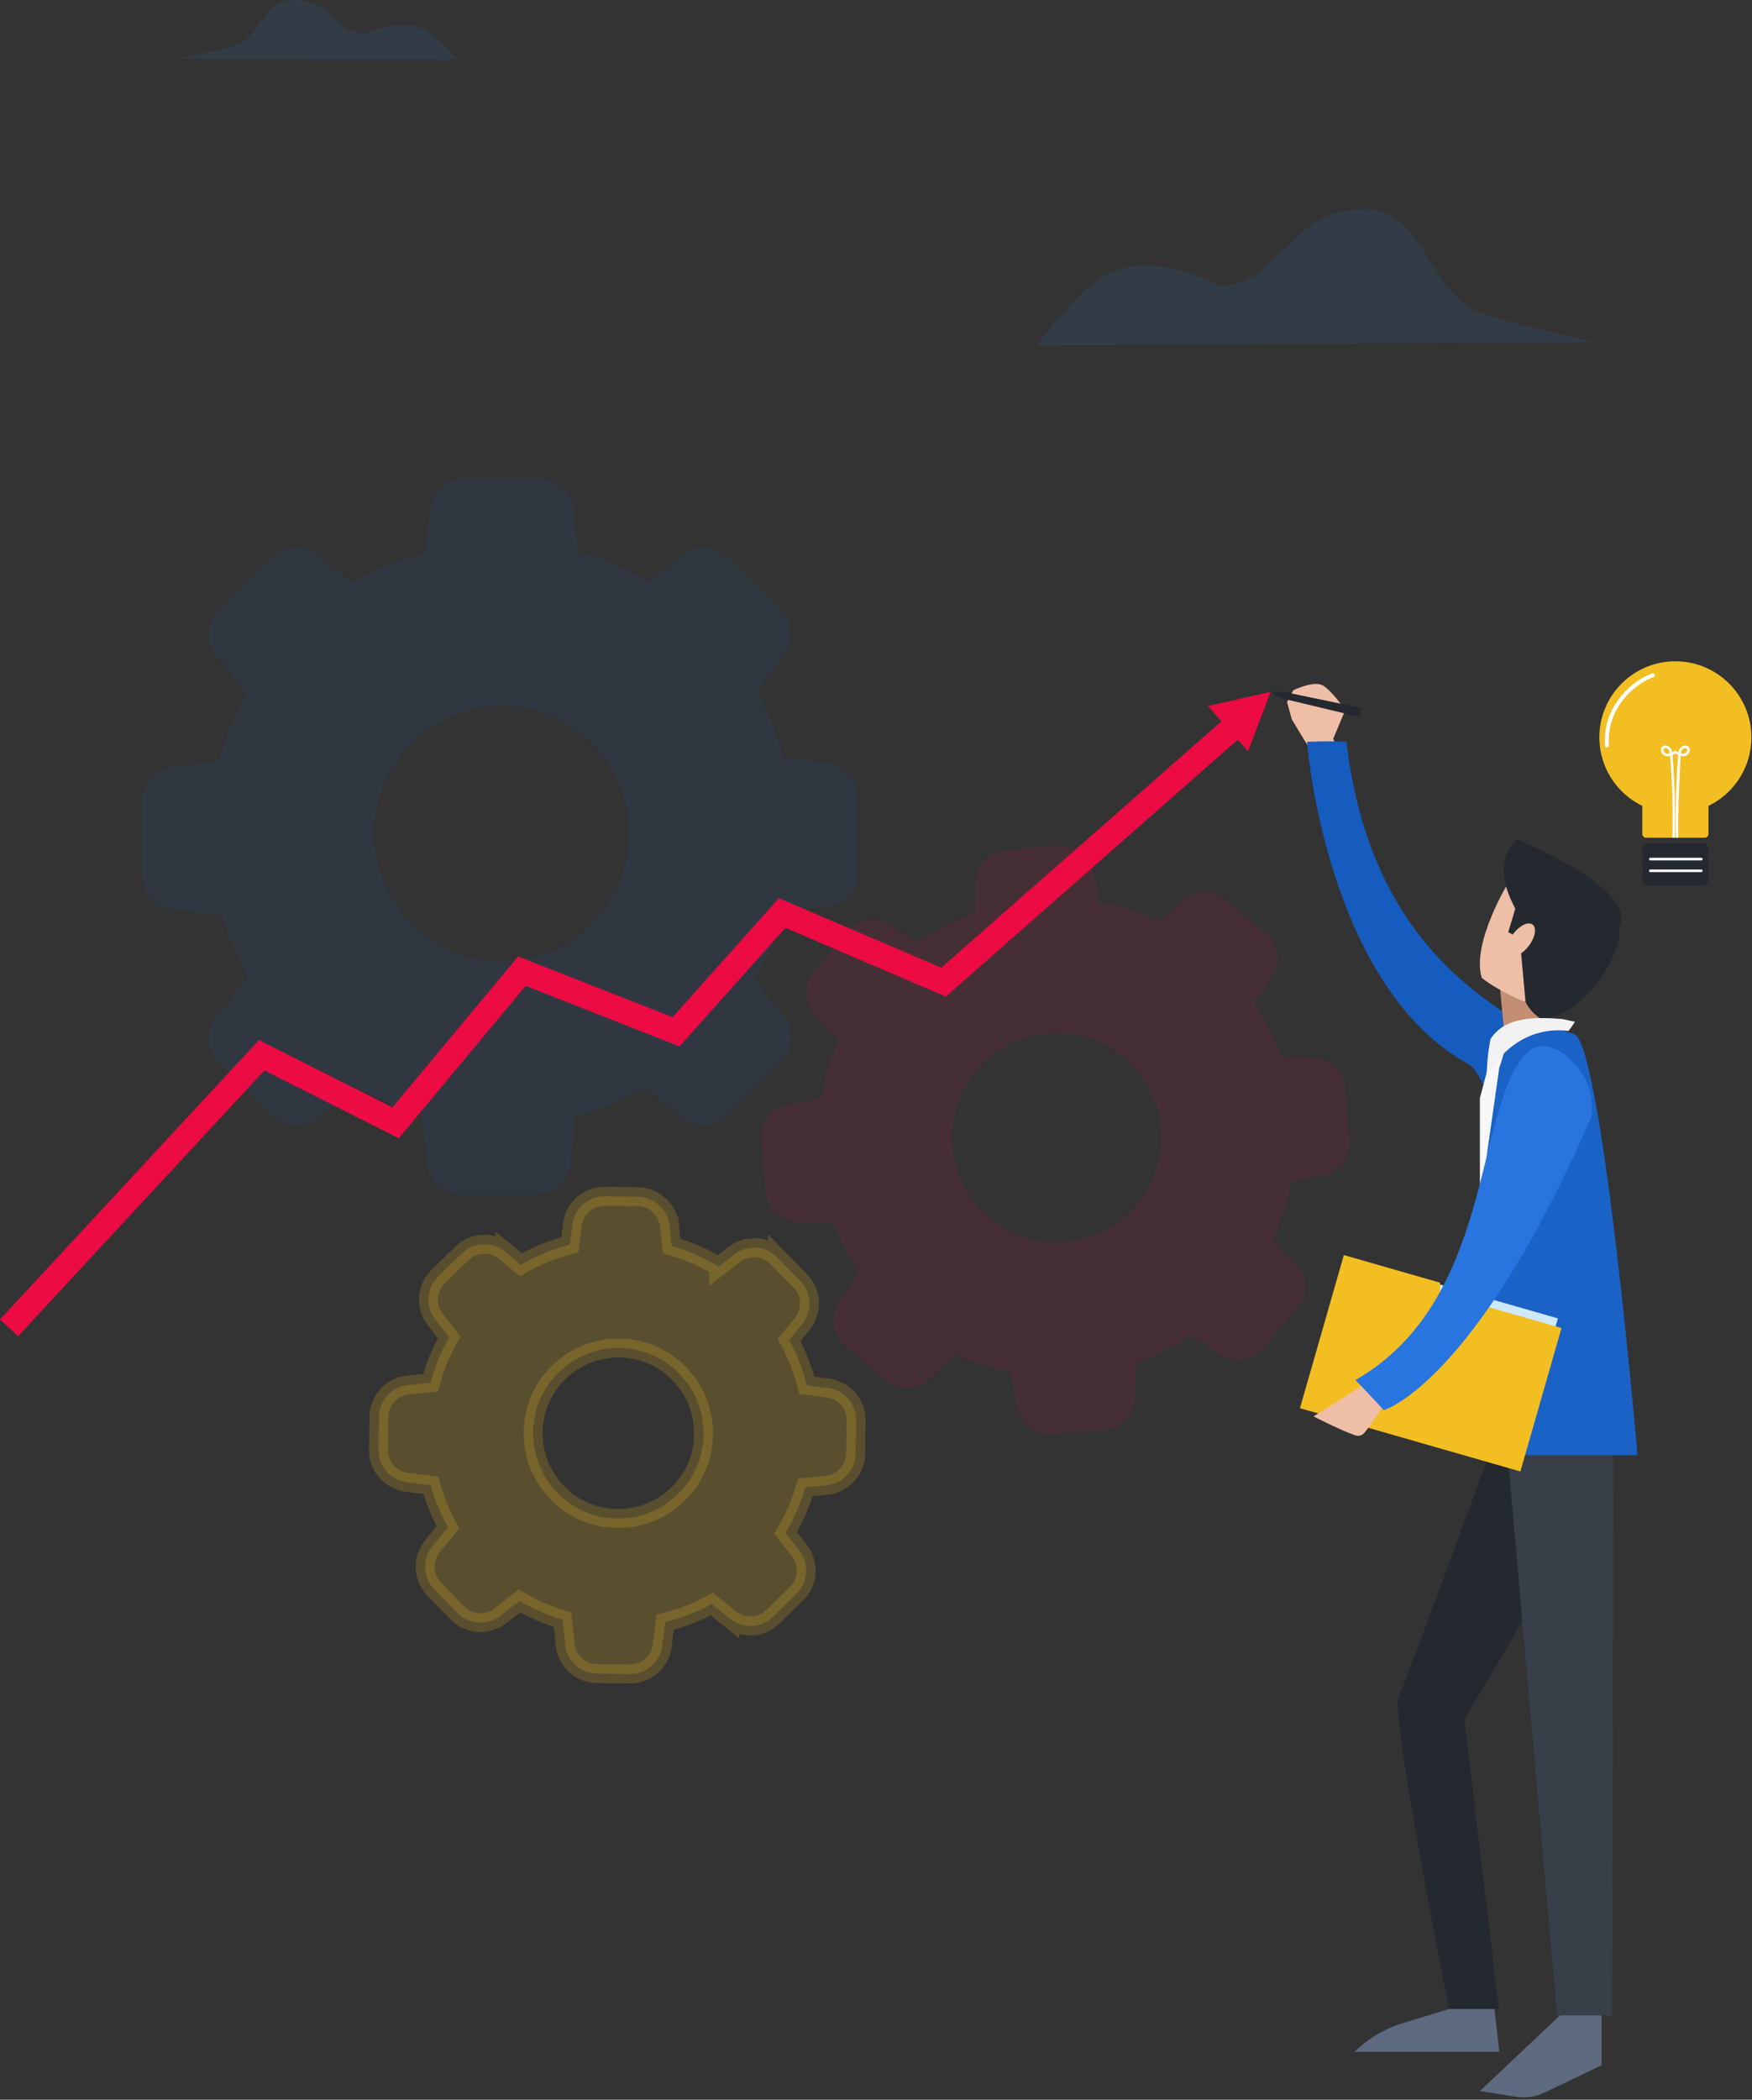 <svg width="278" height="333" fill="none" xmlns="http://www.w3.org/2000/svg"><rect width="100%" height="100%" fill="#333333" stroke="none"/><path opacity=".1" d="M164.505 54.748s3.147-4.135 5.076-6.03c3.474-3.412 7.457-9.444 20.198-4.998.99.345 1.95.803 2.903 1.265 1.123.544 4.602.558 8.165-2.674 5.662-5.135 7.876-9.01 15.634-9.13 9.026-.14 10.445 12.712 17.46 16.001 4.465 2.094 16.243 4.174 18.679 5.102l-88.115.464zM72.602 9.471s-1.58-1.816-2.547-2.647c-1.743-1.5-3.74-4.148-10.132-2.195-.497.151-.978.353-1.456.556-.563.238-2.308.244-4.096-1.175-2.84-2.255-3.95-3.956-7.842-4.01-4.528-.061-5.24 5.583-8.758 7.028-2.24.919-8.148 1.833-9.37 2.24l44.2.203z" fill="#2A94F4"/><path opacity=".1" d="M35.185 145.105a46.665 46.665 0 004.17 9.903l-5.034 6.347a5.21 5.21 0 00.391 6.903l8.67 8.669a5.185 5.185 0 006.902.391l6.306-4.994a45.846 45.846 0 0010.294 4.357l.947 8.114a5.198 5.198 0 005.158 4.603h12.265a5.198 5.198 0 005.158-4.603l.906-7.827a46.376 46.376 0 0011.032-4.458l6.101 4.827a5.21 5.21 0 006.903-.391l8.669-8.669a5.187 5.187 0 00.392-6.903l-4.745-6.019c1.972-3.411 3.514-7.048 4.54-10.85l7.312-.842a5.198 5.198 0 004.603-5.158v-12.266a5.198 5.198 0 00-4.603-5.158l-7.212-.842a45.43 45.43 0 00-4.356-10.723l4.439-5.609a5.211 5.211 0 00-.392-6.903l-8.65-8.65a5.187 5.187 0 00-6.903-.391l-5.445 4.315a45.713 45.713 0 00-11.278-4.726l-.82-7.047a5.198 5.198 0 00-5.158-4.603H73.48a5.198 5.198 0 00-5.158 4.603l-.82 7.047a45.495 45.495 0 00-11.566 4.89l-5.65-4.48a5.21 5.21 0 00-6.902.392l-8.67 8.669a5.187 5.187 0 00-.391 6.903l4.726 5.978a44.784 44.784 0 00-4.275 10.827l-7.562.864a5.199 5.199 0 00-4.603 5.159v12.265a5.198 5.198 0 004.603 5.158l7.972.928zm44.438-33.182c11.178 0 20.28 9.101 20.28 20.279 0 11.177-9.102 20.279-20.28 20.279-11.177 0-20.279-9.102-20.279-20.279 0-11.178 9.105-20.279 20.28-20.279z" fill="#1A62C6"/><path opacity=".1" d="M200.88 148.124l-6.47-5.464a5.117 5.117 0 00-6.821.186l-3.574 3.35a36.995 36.995 0 00-9.534-3.082l-1.006-4.931c-.514-2.549-2.877-4.315-5.464-4.107l-8.446.719c-2.59.227-4.621 2.341-4.703 4.95l-.164 5.013a37.033 37.033 0 00-9.102 4.786l-4.275-2.837a5.133 5.133 0 00-6.76.966l-5.464 6.511a5.12 5.12 0 00.183 6.821l3.738 3.984a38.478 38.478 0 00-2.754 9.121l-5.341 1.088c-2.549.514-4.316 2.877-4.108 5.464l.72 8.445c.227 2.591 2.341 4.622 4.95 4.704l5.773.186a37.754 37.754 0 004.088 7.808l-3.224 4.868a5.135 5.135 0 00.966 6.761l6.47 5.464a5.117 5.117 0 006.821-.186l4.233-3.966a37.177 37.177 0 008.692 2.836l1.17 5.793c.514 2.549 2.877 4.315 5.464 4.107l8.445-.719c2.59-.227 4.622-2.341 4.704-4.95l.186-5.669a37.896 37.896 0 008.692-4.398l4.662 3.082a5.134 5.134 0 006.761-.965l5.464-6.471a5.116 5.116 0 00-.186-6.82l-3.76-3.985c1.375-2.918 2.385-6 2.959-9.164l5.136-1.048c2.549-.514 4.315-2.877 4.107-5.464l-.719-8.445c-.227-2.59-2.341-4.622-4.95-4.704l-5.158-.164a37.387 37.387 0 00-4.294-8.464l2.814-4.234a5.098 5.098 0 00-.921-6.776zm-31.822 48.817c-9.12.782-17.174-6.02-17.935-15.143-.782-9.121 6.02-17.175 15.143-17.935 9.121-.779 17.175 6.019 17.935 15.143.779 9.12-6.022 17.174-15.143 17.935z" fill="#EC0B43"/><path opacity=".2" d="M64.73 219.662a5.134 5.134 0 00-4.603 5.054l-.063 5.199a5.123 5.123 0 004.48 5.158l3.82.492a29.603 29.603 0 002.713 6.638l-2.463 3.041a5.12 5.12 0 00.309 6.82l3.637 3.72a5.127 5.127 0 006.82.473l3.06-2.363a29.925 29.925 0 006.822 2.978l.41 3.944a5.133 5.133 0 005.053 4.602l5.2.064a5.124 5.124 0 005.158-4.48l.473-3.739a30.773 30.773 0 007.395-2.877l2.877 2.322a5.119 5.119 0 006.82-.309l3.72-3.637a5.127 5.127 0 00.473-6.821l-2.199-2.855a29.732 29.732 0 003.123-7.19l3.411-.35a5.133 5.133 0 004.602-5.054l.06-5.199a5.122 5.122 0 00-4.479-5.158l-3.329-.432a30.85 30.85 0 00-2.814-7.19l2.076-2.549a5.12 5.12 0 00-.309-6.821l-3.637-3.719a5.127 5.127 0 00-6.821-.473l-2.486 1.912a30.224 30.224 0 00-7.477-3.247l-.328-3.224a5.134 5.134 0 00-5.054-4.603l-5.199-.063a5.123 5.123 0 00-5.158 4.48l-.41 3.205a30.933 30.933 0 00-7.745 3.164l-2.568-2.094a5.12 5.12 0 00-6.82.309l-3.739 3.656a5.128 5.128 0 00-.473 6.821l2.199 2.836c-1.275 2.259-2.281 4.663-2.937 7.19l-3.6.369zm33.55-5.874c7.459.082 13.437 6.224 13.355 13.682-.082 7.458-6.224 13.436-13.682 13.354-7.458-.082-13.436-6.224-13.354-13.682.082-7.458 6.224-13.436 13.682-13.354z" fill="#F3BE22" stroke="#F3BE22" stroke-width="3" stroke-miterlimit="10"/><path d="M211.543 117.176l1.918-4.568s-2.262-3.291-3.694-3.966c-1.436-.675-4.553.821-4.553.821l-.993 1.88.757 2.754 4.218 6.931 3.457-1.745-1.11-2.107z" fill="#EEBEA7"/><path d="M240.552 161.813c-9.903-6.338-23.69-17.121-26.911-44.158-2.463-.189-6.252 0-6.252 0s2.971 38.754 25.743 51.186c2.381 1.3 5.931 13.49 8.767 14.143.744-2.571-1.347-21.171-1.347-21.171z" fill="#165CBF"/><path d="M250.281 317.03l-15.462 14.598 5.704.899a7.824 7.824 0 004.609-.675l8.991-4.322v-11.679l-3.842 1.179zm-20.368 1.584l-7.3 2.23a18.803 18.803 0 00-7.688 4.571h22.979l-1.079-9.559-6.912 2.758z" fill="#5D6A7F"/><path d="M237.904 226.305s-14.688 39.946-15.979 42.855c-1.293 2.912 7.991 49.454 7.991 49.454h7.919l-5.483-45.924 19.499-32.939-2.968-15.515-10.979 2.069z" fill="#242930"/><path d="M237.904 215.595l9.168 104.028h8.723l.259-107.05-18.15 3.022z" fill="#383F49"/><path d="M235.901 170.087l-1.079 4.067v36.368l21.418-.527-6.944-45.113-3.807-2.672-7.133 3.868-2.455 4.009z" fill="#F7F7F7"/><path d="M237.904 169.318l-3.082 21.528-1.135 39.93h26.153s-5.528-64.124-9.944-66.714c-4.095-1.498-7.446-1.924-11.051 1.571-.067 1.29-.941 3.685-.941 3.685z" fill="#1A62C6"/><path d="M237.904 155.437c0 .205.682 7.338.682 7.338h5.233l2.247-3.669-6.745-4.082-1.417.413z" fill="#C38E74"/><path d="M239.79 139.228c-.312.466-6.379 10.265-4.665 15.868 2.801 2.177 6.688 3.732 6.688 3.732s3.732-1.088 6.221-6.221c2.489-5.136 2.025-12.758-8.244-13.379z" fill="#EEBEA7"/><path d="M256.852 147.222c1.006 2.152-4.155 13.584-12.323 14.392-1.975-1.322-2.473-2.786-2.473-2.786l-1.278-14.054 15.525.347.549 2.101z" fill="#242930"/><path d="M240.782 144.774c-2.01-3.805-3.726-7.89 0-11.723 3.069 1.533 19.941 8.656 15.887 14.464-1.533 1.512-15.887-2.741-15.887-2.741z" fill="#242930"/><path d="M240.782 142.833c.022.165-1.461 5.007-1.461 5.007l.729.369 3.767-3.839-3.035-1.537z" fill="#242930"/><path d="M242.618 149.971c.997-1.335 1.247-2.834.557-3.349-.689-.515-2.056.149-3.053 1.483-.997 1.334-1.247 2.833-.557 3.348.689.516 2.056-.148 3.053-1.482z" fill="#EEBEA7"/><path d="M247.94 161.614c-3.824-.297-9.058-.568-11.424 3.161-.546 2.458-.637 5.915-.637 5.915s4.066-8.281 13.001-7.189c.653-.821 1.016-1.458 1.016-1.458l-1.956-.429z" fill="#F2F2F2"/><path d="M247.202 209.086l-30.899-8.863-2.436 8.493 30.899 8.863 2.436-8.493z" fill="#CCE9FF"/><path d="M228.55 205.103l-.053-1.682-15.26-4.376-.441 1.537-.83 2.893-5.695 19.856 34.977 10.032 6.524-22.749-19.222-5.511z" fill="#F3BE22"/><path d="M220.805 220.873s-2.89 4.656-4.316 6.36a1.312 1.312 0 01-1.416.407c-2.029-.659-6.647-3.01-6.647-3.01l10.117-6.357 2.262 2.6z" fill="#EEBEA7"/><path d="M252.454 177.268c1.546-6.887-6.666-14.377-10.398-10.118-8.196 9.348-5.076 39.145-26.98 51.713 1.335 1.335 4.496 4.777 4.496 4.777s14.449-4.073 32.882-46.372z" fill="#2875DF"/><path d="M216.045 112.28l-.3 1.429-12.619-3.022-1.495-.997h1.893l12.521 2.59z" fill="#242930"/><path d="M201.618 109.718l-9.941 2.255 2.136 2.408-44.457 39.097-25.774-11.03-16.866 18.872-24.503-9.638-19.95 23.945-21.175-10.676L0 209.251l2.868 2.659 39.087-42.141 21.32 10.748 20.137-24.162 24.405 9.603 16.809-18.809 25.459 10.897 46.318-40.738 1.634 1.833 3.581-9.423z" fill="#EC0B43"/><path d="M271.092 135.521a.976.976 0 01-.252.657.972.972 0 01.252.656v.82c0 .18-.047.347-.132.492a.966.966 0 01.132.492v.82a.986.986 0 01-.984.985h-8.534a.986.986 0 01-.984-.985v-.82c0-.18.047-.347.132-.492a.966.966 0 01-.132-.492v-.82c0-.253.094-.483.252-.656a.971.971 0 01-.252-.657v-.82c0-.543.442-.984.984-.984h8.534c.542 0 .984.441.984.984v.82z" fill="#242930"/><path d="M277.904 116.939c0 4.78-2.78 8.909-6.812 10.862v4.448a.607.607 0 01-.605.606h-9.288a.609.609 0 01-.606-.606v-4.448a12.063 12.063 0 01-6.811-10.862c0-6.663 5.401-12.061 12.061-12.061s12.061 5.401 12.061 12.061z" fill="#F3BE22"/><path d="M269.951 136.455h-8.083a.209.209 0 010-.417h8.086c.114 0 .208.092.208.208a.21.21 0 01-.211.209zm0 1.855h-8.083a.208.208 0 010-.416h8.086c.114 0 .208.091.208.208a.21.21 0 01-.211.208z" fill="#F7F7F7"/><path d="M267.909 118.425a.743.743 0 00-.58-.177 1.043 1.043 0 00-.713.407 1.62 1.62 0 00-.271.663 5.802 5.802 0 01-.373-.208l-.047-.029h-.167l-.047.029c-.127.075-.25.145-.373.208a1.62 1.62 0 00-.271-.663 1.046 1.046 0 00-.713-.407.75.75 0 00-.58.177c-.199.18-.272.448-.193.735.101.366.416.672.767.745.224.044.441.028.656-.029v.007c.334 4.3.457 8.663.366 12.975h.397a133.13 133.13 0 00-.378-13.124c.151-.069.303-.151.448-.236.148.085.296.167.448.236l-.01.117a133.732 133.732 0 00-.369 13.007h.398c-.063-4.303.154-8.628.366-12.975v-.007c.214.057.432.076.656.029.35-.073.665-.376.766-.745.089-.287.019-.552-.183-.735zm-3.482 1.089c-.202-.041-.401-.24-.461-.458-.025-.098-.035-.233.076-.334a.327.327 0 01.227-.079.64.64 0 01.479.249c.12.161.18.36.215.584-.18.053-.36.075-.536.038zm3.29-.458c-.06.221-.259.417-.461.458a1.094 1.094 0 01-.536-.041c.035-.224.095-.423.215-.584a.636.636 0 01.432-.246c.079-.01.189 0 .274.076.114.104.104.239.076.337zm-12.742-.524a.311.311 0 01-.31-.29c-.397-6.253 4.263-10.269 7.493-11.445a.31.31 0 11.211.583c-3.053 1.111-7.464 4.909-7.085 10.821a.315.315 0 01-.29.331h-.019z" fill="#fff"/></svg>